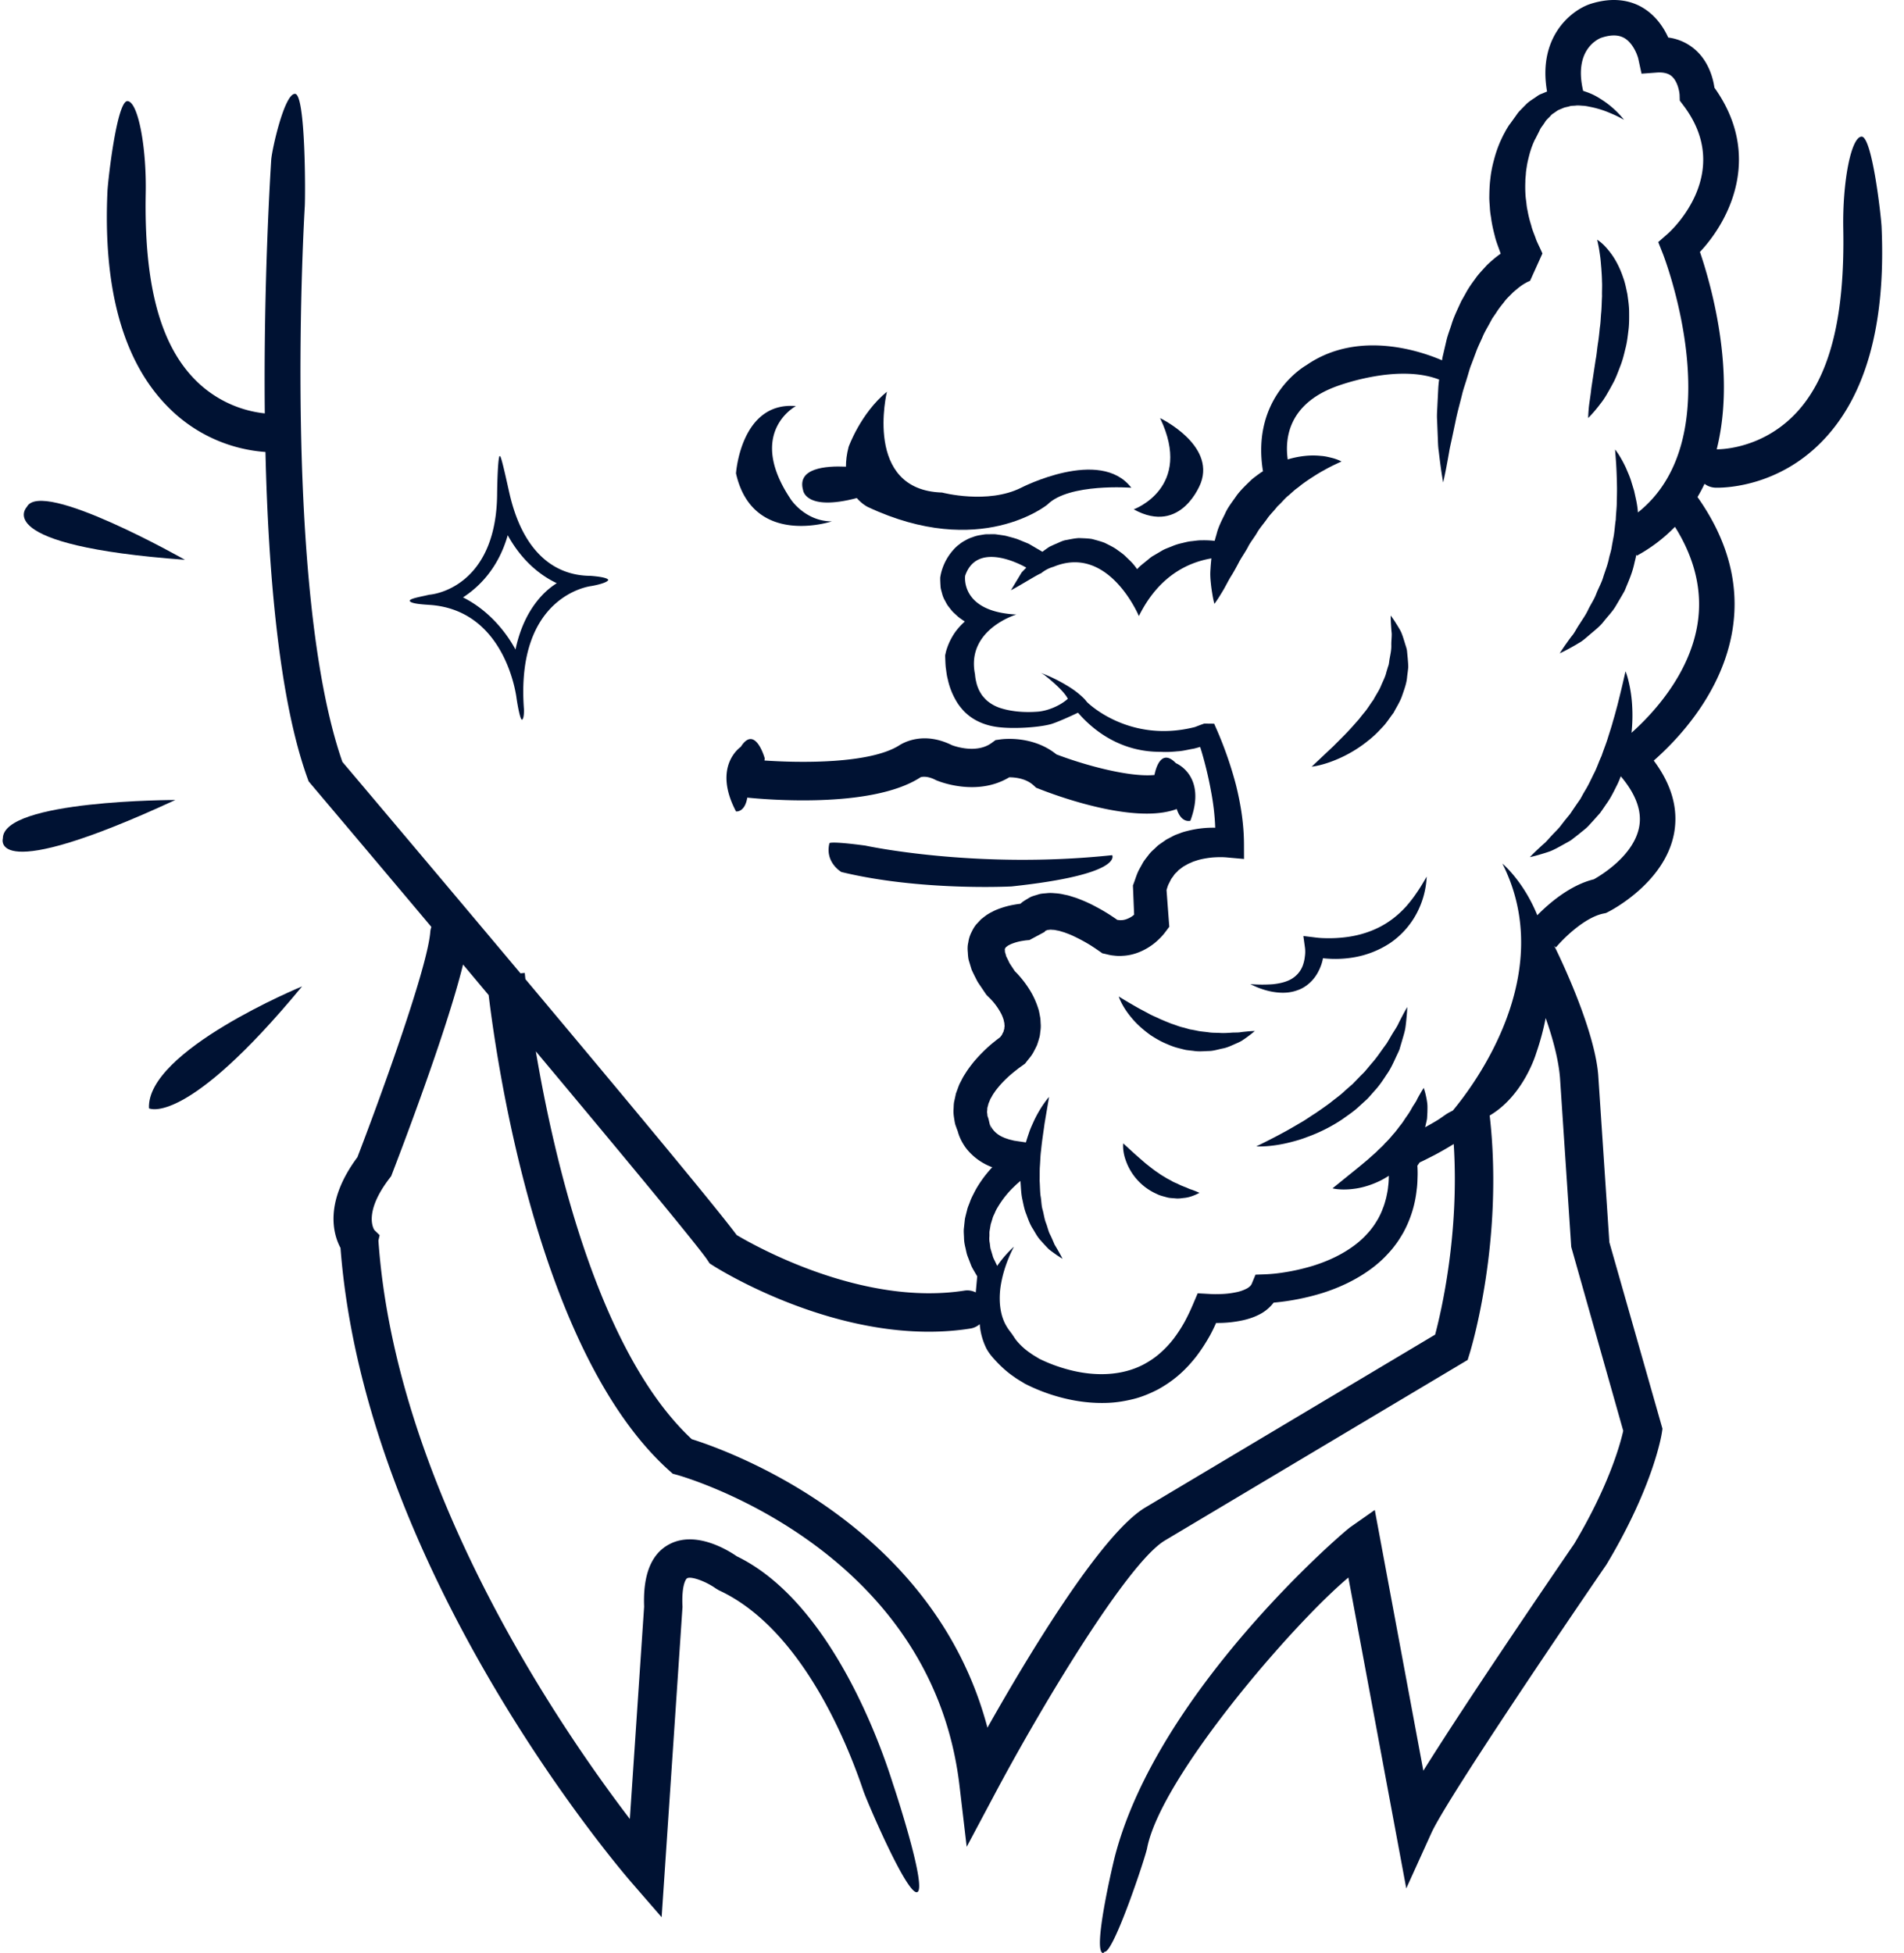 <svg width="78" height="80" viewBox="0 0 78 80" xmlns="http://www.w3.org/2000/svg">
    <g fill="none" fill-rule="evenodd">
        <path d="M77.105 80V0H4.377v80h72.728z"/>
        <path d="M70.263 19.977h.093c.461 0 2.494-.102 4.225-1.834 1.843-1.842 2.683-4.82 2.5-8.852-.02-.434-.387-3.706-.819-3.695-.434.019-.785 1.869-.75 3.767.068 3.575-.525 6.15-2.04 7.665-1.416 1.416-3.119 1.376-3.135 1.376l-.01.001c.26-1.033.35-2.198.262-3.485-.14-2.014-.672-3.789-.949-4.6 1.235-1.311 2.565-3.968.594-6.728-.052-.368-.224-1.05-.77-1.542a2.081 2.081 0 0 0-1.123-.513c-.18-.398-.51-.916-1.082-1.244-.418-.239-1.126-.454-2.131-.124-.809.283-2.135 1.384-1.751 3.58l-.226.094c-.126.042-.216.129-.327.197-.106.07-.216.142-.3.23-.088.086-.173.175-.261.265-.09.09-.145.19-.22.287l-.21.292.031-.051c-.101.149-.161.25-.226.375-.068.118-.12.238-.177.359a5.021 5.021 0 0 0-.257.748c-.07.254-.122.513-.15.776-.033.26-.04.524-.043.787.002.131.014.262.023.394.006.132.022.26.046.39.032.26.089.515.155.766.058.255.162.488.242.733-.21.147-.397.309-.573.48-.164.184-.343.36-.477.56-.144.192-.282.39-.391.598l-.173.306-.145.315c-.096.211-.19.422-.255.64-.067.214-.153.427-.205.644l-.152.652c-.015.057-.022.115-.032.173-.772-.335-3.408-1.292-5.562.203 0 0-2.276 1.262-1.772 4.343-.03.02-.063.034-.09.055a7.152 7.152 0 0 0-.362.271c-.215.21-.446.42-.627.666-.17.25-.368.488-.482.76-.13.263-.265.522-.332.79-.03.104-.06.206-.087.307a3.977 3.977 0 0 0-.52-.023c-.137-.003-.272.02-.408.035-.138.011-.272.047-.408.08a2.264 2.264 0 0 0-.402.126c-.13.055-.267.099-.391.166l-.37.218c-.126.067-.225.169-.34.256-.108.091-.227.177-.318.282l-.017.02c-.043-.054-.08-.112-.125-.163-.097-.127-.227-.239-.343-.354-.116-.117-.266-.212-.402-.313-.144-.095-.308-.171-.464-.25-.166-.063-.345-.109-.517-.156-.178-.028-.36-.03-.536-.038-.177.01-.349.048-.517.08-.171.024-.31.115-.463.171l-.22.102c-.067.041-.129.088-.193.132l-.102.076-.543-.317-.023-.012-.022-.01-.435-.178c-.15-.051-.312-.09-.47-.134-.081-.018-.17-.028-.254-.042-.088-.008-.168-.03-.262-.026l-.277.001c-.093.004-.192.025-.288.04a1.423 1.423 0 0 0-.291.082c-.098.03-.194.072-.286.127a1.373 1.373 0 0 0-.266.175 1.397 1.397 0 0 0-.231.215 2.22 2.22 0 0 0-.454.782 1.961 1.961 0 0 0-.08.324l-.001.007c-.004.017-.004.034-.004.052 0 .102.005.203.012.306 0 .102.035.205.062.306.026.105.062.201.115.292.049.089.094.188.157.26.06.077.12.159.185.225l.202.187c.091.07.183.135.276.194a2.786 2.786 0 0 0-.4.442 2.805 2.805 0 0 0-.23.4c-.03.071-.062.142-.087.217-.03.08-.048.14-.075.262l-.008.032c-.006.026-.009.053-.006.081.007.152.009.303.025.456.025.156.035.306.079.463a2.958 2.958 0 0 0 .357.915c.085.148.195.283.312.41.124.124.258.232.405.32.293.176.609.273.915.318.615.093 1.709.035 2.245-.113.262-.08.743-.296 1.104-.467.548.637 1.666 1.61 3.374 1.603l-.005-.002.007.001c.23.015.458.004.687-.019.23-.01.449-.073.675-.109.09-.021.177-.046.266-.072l.053.171a15.394 15.394 0 0 1 .387 1.615c.098.509.16 1.021.177 1.523a4.217 4.217 0 0 0-1.116.126c-.1.025-.2.05-.3.089-.097.04-.197.066-.294.118l-.287.15-.272.189c-.092.06-.167.145-.25.22a1.455 1.455 0 0 0-.227.245c-.068.088-.14.176-.2.269l-.16.287c-.107.194-.16.398-.237.599l-.028.074.006.144.043 1.052-.06.05a.993.993 0 0 1-.251.132.649.649 0 0 1-.237.043c-.039.002-.079-.004-.12-.009-.008 0-.017-.002-.025-.005l-.082-.058-.21-.14a8.289 8.289 0 0 0-.435-.26c-.15-.08-.299-.163-.459-.235-.154-.075-.325-.14-.492-.204l-.267-.084c-.088-.028-.192-.044-.286-.066a1.925 1.925 0 0 0-.308-.041c-.107-.009-.212-.018-.336-.004-.122.014-.232.01-.364.054-.126.043-.253.064-.374.14-.118.072-.247.14-.344.234l-.005.005a4.581 4.581 0 0 0-.263.04 3.465 3.465 0 0 0-.588.156c-.1.036-.199.075-.303.132-.103.05-.205.109-.31.19l-.151.117-.145.156c-.1.1-.177.227-.243.366a1.296 1.296 0 0 0-.135.426c-.037.15-.032.284-.02.413.007.134.018.27.054.371l.1.33c.042.097.088.185.132.277.048.088.09.187.142.265l.313.463.021.03.08.081.093.09c.034.04.072.076.104.116a2.617 2.617 0 0 1 .332.494c.042.082.07.163.096.24l.023.111c.014.038.005.068.012.102a.22.22 0 0 1-.003.095c-.007.03.003.063-.014.092a.6.6 0 0 0-.023.088c-.015.028-.033.058-.047.089-.015.047-.057.093-.094.14l-.124.093-.208.167a6.295 6.295 0 0 0-.76.764c-.115.147-.229.292-.33.459-.053.079-.103.161-.147.253-.044.09-.095.172-.13.271l-.108.294-.07.321c-.025.104-.021.224-.029.335-.009.113.004.229.021.343.02.114.03.231.073.335.025.076.053.148.08.221.022.085.04.13.063.193a2.121 2.121 0 0 0 .333.565 2.435 2.435 0 0 0 .985.698l.033.01a5.016 5.016 0 0 0-.377.453c-.14.195-.273.397-.38.618-.056.109-.113.217-.154.336-.04.118-.098.229-.123.353-.031.123-.064.243-.089.368l-.041.379c-.014.127.002.256.005.383.002.128.021.253.051.375.03.123.048.25.09.366l.134.346c.04.118.107.218.166.323l.1.17-.06.658c-.14-.07-.3-.1-.467-.073-4.156.649-8.542-1.81-9.328-2.277-.827-1.12-4.827-5.92-8.653-10.48a8.09 8.09 0 0 1-.027-.256l-.175.017c-3.423-4.078-6.659-7.908-7.297-8.662-2.467-7.09-1.554-22.562-1.541-22.738.027-.433.039-4.595-.394-4.624-.433-.036-.95 2.27-.98 2.704-.023.37-.32 4.977-.263 10.384a4.714 4.714 0 0 1-2.837-1.36c-1.516-1.516-2.109-4.091-2.041-7.665.036-1.899-.316-3.748-.748-3.767-.434-.011-.801 3.261-.82 3.696-.184 4.031.657 7.008 2.499 8.851a6.225 6.225 0 0 0 3.974 1.826c.114 4.868.546 10.102 1.721 13.36l.048.132.091.108c1.216 1.437 2.996 3.546 4.937 5.854a.774.774 0 0 0-.045.204c-.118 1.522-2.157 7.078-2.985 9.228-1.388 1.867-.98 3.182-.693 3.716 1.017 13.288 11.463 25.463 11.908 25.977l1.248 1.438.851-12.66.004-.045-.002-.044c-.038-.821.129-1.102.191-1.135.166-.09.761.123 1.178.42l.13.077c3.026 1.4 4.96 5.389 5.913 8.214.14.412 1.792 4.285 2.203 4.146.41-.14-.84-3.99-.98-4.4-.148-.44-2.184-7.31-6.41-9.357-.383-.265-1.703-1.07-2.78-.484-.725.391-1.067 1.247-1.016 2.544l-.585 8.7c-2.834-3.708-9.593-13.533-10.3-23.693l.05-.221-.216-.21c-.019-.029-.466-.701.62-2.117l.069-.09.04-.105c.258-.668 2.223-5.78 2.904-8.563l1.049 1.252c.376 3.104 2.109 14.733 7.4 19.479l.14.125.18.05c.104.027 10.417 2.903 11.57 12.738l.294 2.495 1.18-2.216c1.863-3.5 5.394-9.401 6.934-10.328l12.408-7.398.089-.288c.057-.188 1.397-4.6.814-9.724 1.401-.826 1.903-2.547 1.903-2.547.175-.507.302-.99.39-1.446.276.78.523 1.672.587 2.44l.461 6.935 2.13 7.532c-.113.509-.572 2.224-2.007 4.627-.33.482-4.186 6.102-6.182 9.297L56.32 61.85l-1 .702c-.368.26-7.92 6.77-9.653 13.512-.107.42-.91 3.861-.483 3.934.045.009.03-.051.075-.051.376 0 1.66-3.859 1.733-4.24.561-2.912 5.957-9.17 8.246-11.089l2.372 12.733 1.03-2.272c.607-1.338 5.374-8.376 7.158-10.974l.026-.041c1.904-3.178 2.244-5.283 2.256-5.371l.026-.17-2.176-7.637-.457-6.864c-.165-1.978-1.706-5.087-1.771-5.219-.012-.021-.027-.04-.04-.061l.08.065c.274-.333 1.161-1.23 1.952-1.388l.095-.02.087-.043c.096-.048 2.348-1.199 2.71-3.252.173-.985-.109-1.976-.837-2.949.98-.86 2.822-2.784 3.23-5.385.288-1.843-.2-3.66-1.438-5.41.103-.175.2-.354.287-.541.122.091.27.148.435.157M58.792 54.668l-11.88 7.085c-1.815 1.09-4.84 6.141-6.46 9.014-2.223-8.403-10.717-11.38-12.113-11.817-3.814-3.556-5.635-11.439-6.388-15.886 3.53 4.219 6.652 7.983 7.03 8.55l.09.137.141.09c.193.123 4.305 2.708 8.839 2.708.561 0 1.13-.04 1.698-.13a.77.77 0 0 0 .387-.18 2.702 2.702 0 0 0 .277 1.004c.09.166.21.315.334.448.247.273.513.516.802.71.142.106.291.184.437.277a7.431 7.431 0 0 0 1.426.55c.642.175 1.32.266 2.01.233.344-.016.69-.074 1.03-.16.34-.086.669-.226.984-.387.309-.17.602-.37.865-.6.265-.23.498-.487.71-.757.206-.272.39-.557.554-.85.094-.17.176-.344.255-.518a4.875 4.875 0 0 0 1.078-.105c.258-.057.525-.141.797-.298a1.71 1.71 0 0 0 .48-.428 9.842 9.842 0 0 0 1.97-.385c.743-.233 1.472-.573 2.12-1.072a4.89 4.89 0 0 0 .463-.408c.144-.15.287-.301.41-.47.13-.163.239-.345.345-.524a4.677 4.677 0 0 0 .554-1.772c.03-.203.032-.405.038-.607a4.612 4.612 0 0 0-.01-.373l.095-.134c.08-.036.158-.073.236-.112l.374-.19c.246-.131.49-.27.727-.416l.057-.033c.235 3.672-.51 6.863-.762 7.806m10.753-29.132c-.326 2.103-1.871 3.734-2.708 4.48.041-.387.046-.751.028-1.072a5.491 5.491 0 0 0-.153-1.059c-.06-.25-.12-.387-.12-.387l-.09.391c-.055.246-.141.593-.242.998-.055.2-.11.42-.18.645-.059.229-.14.462-.214.704-.072.235-.17.469-.25.71l-.005.002.003.003-.006.017c-.113.236-.19.493-.316.726-.116.237-.225.478-.362.696a9.924 9.924 0 0 0-.188.337 28.107 28.107 0 0 0-.419.612 33 33 0 0 1-.222.271l-.208.269c-.07.084-.146.156-.215.23-.144.144-.267.296-.389.416-.128.108-.237.214-.33.3a6.48 6.48 0 0 0-.285.284s.142-.028.388-.1c.124-.038.277-.08.449-.143.168-.068.346-.167.543-.277.097-.056.204-.109.307-.175l.298-.231c.101-.083.207-.167.312-.254.103-.091.192-.2.29-.304l.29-.325c.085-.119.17-.242.253-.366.18-.244.31-.519.446-.79.058-.113.103-.23.148-.347.61.723.869 1.412.757 2.05-.203 1.174-1.539 1.99-1.86 2.17-.982.24-1.848.995-2.317 1.472-.571-1.407-1.43-2.116-1.43-2.116 2.279 4.51-1.156 9.068-2.03 10.116-.11.058-.22.11-.32.184-.103.07-.206.148-.315.214-.164.1-.333.194-.501.288l.027-.11c.018-.089.042-.172.052-.254l.014-.243c.003-.156.01-.295-.012-.419-.015-.124-.041-.23-.06-.319-.041-.172-.078-.267-.078-.267s-.063.09-.147.24c-.042.074-.096.163-.142.263-.05.1-.133.205-.196.32a2.83 2.83 0 0 1-.225.356c-.084.119-.157.25-.26.367-.092.123-.184.25-.294.367a3.769 3.769 0 0 1-.325.356c-.101.127-.235.226-.344.346l-.362.322c-.243.206-.482.402-.695.572l-.746.603s.101.03.279.041c.177.015.431.01.73-.04.298-.052.638-.158.98-.33.106-.055.212-.118.318-.184-.005.144-.007.29-.028.43-.012.16-.048.313-.08.467-.04.15-.08.303-.14.444-.05.146-.12.283-.192.42-.08.13-.157.264-.255.384-.089.125-.198.237-.305.35-.11.11-.228.215-.354.312-.504.39-1.106.677-1.747.877a8.71 8.71 0 0 1-1.489.314 6.678 6.678 0 0 1-.486.038l-.387.014-.153.37c-.022.056-.069.117-.183.187a1.585 1.585 0 0 1-.45.161 3.49 3.49 0 0 1-.567.073 5.875 5.875 0 0 1-.299.007l-.147-.003-.137-.008-.432-.024-.167.392a8.483 8.483 0 0 1-.365.77 5.888 5.888 0 0 1-.452.697 4.18 4.18 0 0 1-.553.589c-.199.177-.418.324-.648.45-.923.5-2.076.516-3.16.215a6.387 6.387 0 0 1-1.156-.438c-.112-.074-.238-.137-.342-.218a2.616 2.616 0 0 1-.574-.515c-.079-.097-.136-.2-.208-.298-.071-.094-.147-.19-.206-.294-.252-.418-.321-.97-.255-1.543.075-.575.27-1.164.558-1.716a4.595 4.595 0 0 0-.686.787l-.082-.174c-.04-.084-.088-.165-.106-.253l-.077-.254c-.025-.086-.025-.174-.04-.26a.881.881 0 0 1-.014-.255c.007-.084-.006-.17.011-.255l.043-.252.076-.247c.019-.085.07-.162.102-.243.031-.081.077-.16.124-.236a3.906 3.906 0 0 1 .696-.856c.064-.065.137-.124.207-.185l.013-.01v.004c.02.238.024.476.069.707.051.231.089.46.178.67.076.211.151.415.267.588.106.176.194.348.323.476.116.135.227.252.326.352.111.09.215.16.297.22.166.114.264.17.264.17s-.052-.106-.149-.277c-.049-.085-.106-.188-.175-.299-.053-.124-.11-.26-.178-.402-.078-.138-.108-.313-.172-.477-.068-.165-.089-.356-.138-.54-.059-.182-.05-.39-.089-.586-.024-.2-.022-.408-.037-.614.007-.208-.004-.417.013-.624.015-.204.017-.41.045-.609.037-.399.1-.77.142-1.098l.187-1.103s-.317.344-.614.968c-.07.158-.153.326-.213.515a9.09 9.09 0 0 0-.123.38l-.253-.037-.24-.036c-.074-.022-.15-.035-.221-.057-.067-.026-.142-.043-.2-.074a1.031 1.031 0 0 1-.179-.092.99.99 0 0 1-.26-.234.71.71 0 0 1-.085-.136c-.01-.021-.02-.045-.026-.065-.006-.011-.014-.058-.006-.015l.058.296-.11-.47a1.402 1.402 0 0 0-.038-.129c-.023-.042-.015-.087-.022-.129a.326.326 0 0 1-.003-.13c.008-.046-.002-.088.015-.137.015-.048.026-.096.037-.143l.063-.151c.016-.049.055-.102.081-.153a1.1 1.1 0 0 1 .097-.153c.066-.103.153-.204.237-.304a4.74 4.74 0 0 1 .597-.562l.165-.13.153-.109.107-.078.034-.044c.11-.148.236-.274.323-.451.047-.087.09-.172.132-.263a4.45 4.45 0 0 0 .089-.286c.034-.095.036-.197.051-.296.014-.1.018-.2.01-.295-.006-.097-.005-.198-.026-.288-.017-.091-.033-.185-.056-.273a3.363 3.363 0 0 0-.431-.921 3.835 3.835 0 0 0-.285-.383c-.05-.063-.104-.12-.157-.18l-.107-.109-.196-.297c-.037-.057-.052-.108-.081-.161l-.077-.155a1.18 1.18 0 0 0-.035-.13c-.021-.048-.011-.074-.014-.1-.005-.03-.01-.057.002-.06.003-.01-.005-.028.008-.028.002-.007.002-.02.02-.03a.065.065 0 0 0 .016-.024.276.276 0 0 0 .04-.027.338.338 0 0 1 .096-.06c.034-.022.084-.041.134-.06a2.04 2.04 0 0 1 .335-.094c.06-.012.124-.02.185-.03.058-.007.134-.013.167-.015l.603-.323a.067.067 0 0 0 .037-.039c.01-.016.03-.009.035-.024.005-.017.04-.006.056-.02.013-.017.061-.007.091-.015.03-.009.078-.002.124.001a.655.655 0 0 1 .148.018c.055.014.105.016.164.036l.173.052c.12.045.238.086.361.145a6.878 6.878 0 0 1 .723.39l.176.115.16.11.139.097.094.02c.117.026.23.06.35.07.12.015.241.024.364.014a2.07 2.07 0 0 0 .705-.155 2.492 2.492 0 0 0 .834-.558c.039-.037.078-.078.114-.12a1.91 1.91 0 0 0 .124-.152l.156-.207-.02-.253-.093-1.25c.029-.094.054-.19.099-.27l.083-.166c.03-.053.071-.098.105-.149a.581.581 0 0 1 .116-.136c.047-.04.078-.095.132-.126l.148-.113.167-.093c.053-.035.12-.054.179-.083.059-.03.125-.049.19-.07.13-.045.27-.074.413-.097a3.13 3.13 0 0 1 .436-.042c.074-.005.147-.003.22-.003.07.003.154.008.198.013l.688.061-.002-.629c-.005-.834-.137-1.631-.327-2.4a15.584 15.584 0 0 0-.776-2.242l-.118-.269-.266-.003h-.147l-.08.028c-.1.036-.197.074-.296.112-2.702.686-4.402-1.007-4.402-1.007v.003c-.046-.054-.09-.112-.139-.162a3.347 3.347 0 0 0-.546-.438 6.39 6.39 0 0 0-1.144-.585l-.029-.018s.014.009.019.014l-.065-.029c.049.028.094.06.141.09.226.177.81.66.958.975-.32.29-.859.512-1.282.53-.52.036-1.038-.01-1.475-.15a1.607 1.607 0 0 1-.558-.309c-.075-.068-.137-.142-.198-.215-.051-.081-.104-.161-.143-.254a1.471 1.471 0 0 1-.095-.289 1.836 1.836 0 0 1-.051-.32c-.371-1.833 1.696-2.446 1.696-2.446-2.32-.112-2.099-1.588-2.099-1.588.515-1.513 2.504-.332 2.504-.332l-.188.195-.44.73c.261-.125 1.173-.696 1.225-.686.17-.14.347-.226.52-.274 2.26-.94 3.496 2.019 3.496 2.019.798-1.615 1.976-2.193 2.97-2.363-.015.15-.029.298-.036.435-.02.213-.004.411.015.587.016.175.042.328.062.452.04.248.083.389.083.389s.094-.122.224-.334c.064-.105.146-.232.223-.378.08-.145.162-.31.271-.478.102-.17.204-.354.303-.547.106-.192.239-.378.348-.58.101-.208.254-.385.372-.587.116-.205.273-.375.407-.565.13-.194.298-.343.435-.527.168-.144.302-.33.472-.459l.24-.214c.084-.064.168-.123.247-.191.161-.124.327-.235.484-.336.158-.102.309-.195.45-.27.14-.08.267-.145.375-.2l.258-.122c.064-.027.097-.044.097-.044s-.13-.077-.38-.144c-.124-.029-.28-.073-.46-.084a3.068 3.068 0 0 0-.61-.004 3.726 3.726 0 0 0-.72.138c-.01.004-.022.01-.032.012-.12-.835.01-2.24 1.936-2.973 0 0 2.503-.982 4.266-.3-.015.115-.028.229-.035.346l-.033.653c-.007.218-.031.432-.016.65l.026.647c.011.215.009.43.043.644.05.428.105.854.18 1.275.097-.421.173-.84.246-1.255.034-.208.086-.413.128-.619l.13-.614c.081-.407.198-.805.293-1.204.055-.199.123-.39.18-.585.062-.194.108-.392.186-.577l.21-.562c.072-.184.16-.359.238-.538.073-.182.174-.347.265-.514l.137-.252.158-.23c.099-.162.214-.302.327-.443.106-.15.24-.26.358-.388.13-.11.256-.222.389-.31.065-.044.131-.079.194-.115.05-.025.153-.065.123-.057l.505-1.117c-.082-.192-.18-.376-.258-.567-.063-.196-.156-.384-.2-.582a4.463 4.463 0 0 1-.148-.59c-.022-.1-.04-.2-.048-.3-.01-.1-.028-.2-.036-.3a5.089 5.089 0 0 1-.01-.603c-.002-.1.012-.2.02-.3.004-.101.02-.2.036-.3.028-.2.08-.393.131-.586.03-.094.058-.192.095-.281.03-.088.08-.19.1-.239l.03-.051.12-.237c.042-.076.075-.167.124-.234.05-.068.1-.135.146-.208.044-.078.105-.13.16-.187.06-.052.109-.133.178-.167l.198-.137.223-.094c.076-.031.16-.038.243-.064.081-.03.173-.019.26-.031.09-.012.182 0 .276.006.094.002.187.02.282.04a3.984 3.984 0 0 1 .86.264c.19.076.377.17.561.273a3.746 3.746 0 0 0-.964-.857 2.544 2.544 0 0 0-.61-.295c-.032-.013-.066-.023-.101-.034-.389-1.64.562-2.105.74-2.174.393-.13.698-.127.939.006.356.2.539.684.579.849l.134.615.627-.046c.403-.028.562.11.614.155.24.215.31.626.318.76l.007.233.14.186c2.12 2.781-.522 5.172-.633 5.27l-.389.34.19.479c.032.077 2.9 7.477-1.022 10.595a3.702 3.702 0 0 0-.075-.516l-.082-.373-.105-.342c-.06-.218-.153-.409-.222-.578a4.693 4.693 0 0 0-.22-.423c-.132-.23-.232-.345-.232-.345l.031.408c.02.256.038.618.045 1.043.007.21 0 .44-.007.679.005.238-.034.487-.04.743-.042.252-.048.516-.105.775-.023.131-.05.263-.07.395-.024.13-.067.258-.098.387-.05.265-.15.513-.232.764-.07.256-.204.48-.295.718-.089.24-.233.44-.334.655-.1.217-.236.396-.346.577-.12.17-.203.358-.317.49-.107.135-.194.265-.27.369-.148.212-.228.345-.228.345s.137-.06.367-.185c.114-.064.257-.139.414-.238.167-.087.313-.232.49-.378.173-.15.376-.302.536-.512.163-.208.369-.41.51-.664l.226-.383.113-.198.087-.212c.12-.284.237-.575.305-.883.029-.129.064-.257.089-.386l.022.039a6.539 6.539 0 0 0 1.56-1.182c.819 1.307 1.132 2.635.928 3.957" fill="#001233"/>
        <path d="M65.297 16.87c.07-.085.159-.186.248-.308a3.08 3.08 0 0 0 .287-.422c.095-.16.193-.338.292-.527.095-.192.173-.406.257-.625.087-.217.146-.455.203-.697.066-.24.095-.492.126-.745.034-.25.032-.509.03-.761 0-.251-.04-.5-.072-.738-.052-.239-.094-.467-.173-.677a3.881 3.881 0 0 0-.243-.576 3.116 3.116 0 0 0-.548-.754c-.162-.158-.274-.221-.274-.221s.03.127.07.333c.018.104.036.23.056.371.02.14.029.301.045.47.011.17.025.351.027.543.013.188-.006.394.002.598-.014.207-.013.419-.031.635-.024.217-.023.435-.06.656-.022.221-.043.44-.08.66-.033.217-.048.436-.09.645l-.178 1.175c-.037.357-.096.652-.11.87-.019.217-.019.348-.019.348s.092-.087.235-.254M48.774 48.716c-.072-.021-.15-.068-.233-.095-.084-.034-.173-.066-.261-.113-.088-.046-.183-.074-.273-.13-.09-.054-.186-.094-.275-.154-.091-.054-.185-.107-.27-.173-.183-.116-.351-.256-.52-.388a35.91 35.91 0 0 1-.452-.394l-.476-.435s-.039.288.097.675a2.348 2.348 0 0 0 1.28 1.398c.123.065.26.094.388.13.125.04.257.038.374.05.12.013.233-.003.336-.017.206-.016.369-.083.479-.128.11-.048.169-.083.169-.083s-.065-.031-.174-.074c-.053-.02-.118-.048-.19-.069M57.263 41.98c-.076.148-.19.303-.288.479l-.16.27-.196.27c-.133.188-.268.383-.435.567l-.24.287c-.08.097-.18.182-.266.276l-.27.278-.297.258c-.185.186-.407.332-.606.498-.208.155-.419.302-.624.442-.213.13-.41.278-.612.388-.199.118-.39.229-.569.329a25.548 25.548 0 0 1-1.235.635s.58.043 1.415-.174c.208-.054.433-.116.663-.207a6.635 6.635 0 0 0 1.444-.727c.234-.168.48-.328.692-.531l.325-.296c.102-.103.195-.217.292-.325.199-.211.358-.449.507-.68.162-.223.27-.469.376-.696.052-.114.107-.222.152-.331.032-.113.065-.223.096-.328.06-.21.122-.397.148-.571.025-.175.038-.328.05-.452.023-.25.025-.39.025-.39s-.075.125-.19.342c-.056.11-.127.239-.197.39M57.612 37.12c-.315.35-.672.632-1.067.838-.395.206-.822.34-1.268.41a5.532 5.532 0 0 1-1.02.06 3.41 3.41 0 0 1-.323-.022l-.54-.066.067.484a1.345 1.345 0 0 1-.006.359 1.55 1.55 0 0 1-.083.362c-.084.227-.232.409-.446.543-.215.132-.497.198-.79.228a6.048 6.048 0 0 1-.915-.006c.28.142.58.254.9.313.32.056.671.069 1.02-.058.35-.113.662-.394.842-.724.091-.166.16-.34.2-.519.006-.023.009-.049.014-.072a4.558 4.558 0 0 0 1.217-.028 3.89 3.89 0 0 0 1.535-.594 3.4 3.4 0 0 0 1.087-1.216 3.55 3.55 0 0 0 .41-1.505c-.131.223-.257.443-.396.641a5.453 5.453 0 0 1-.438.572M50.818 42.281c-.114.02-.251.007-.389.02-.14.008-.287.02-.443.01-.156-.012-.317 0-.483-.028-.164-.023-.332-.03-.5-.072-.085-.015-.17-.034-.254-.046l-.252-.072c-.172-.034-.334-.107-.499-.158-.163-.062-.322-.13-.477-.196-.15-.076-.309-.134-.447-.212-.141-.077-.275-.147-.4-.213a26.078 26.078 0 0 1-.844-.496s.127.404.528.875c.195.24.465.484.784.713.164.106.34.212.528.3.191.084.384.17.594.222.102.026.205.054.31.078.105.016.211.026.315.038.208.036.417.014.617.007.199 0 .386-.064.562-.1.178-.03.334-.102.478-.166.141-.064.273-.113.377-.19.105-.068.193-.135.264-.188.143-.108.217-.176.217-.176s-.108 0-.28.016c-.087.01-.192.017-.306.034M54.942 31.028a5.256 5.256 0 0 0 1.11-.693c.192-.148.375-.324.55-.516.185-.18.325-.413.487-.622.124-.24.275-.465.358-.722.088-.254.18-.501.198-.76.016-.128.034-.252.045-.372.003-.122-.011-.243-.019-.36l-.032-.332c-.015-.107-.057-.206-.083-.3-.059-.19-.108-.361-.178-.503-.076-.14-.151-.255-.21-.35a3.404 3.404 0 0 0-.197-.285s0 .131.012.347c.008.108.013.238.03.38.006.144-.018.308-.016.478.008.172-.029.352-.064.538-.02.094-.023.19-.047.285-.033.093-.06.19-.09.285-.042.197-.146.381-.225.576-.08.193-.21.374-.308.565-.134.174-.24.368-.385.533a9.23 9.23 0 0 0-.205.258 48.58 48.58 0 0 1-.216.243c-.28.323-.578.605-.83.861l-.892.841s.128-.01.344-.065c.216-.052.517-.15.863-.31M17.58 24.776c3.154.197 3.576 3.782 3.582 3.833.034.232.153.929.23.867.066-.05.076-.262.072-.425-.35-4.676 2.726-5.042 2.755-5.045 0 0 .584-.098.69-.232.043-.055-.115-.14-.71-.186-.62-.008-2.57-.125-3.322-3.35-.09-.388-.339-1.569-.395-1.557l-.022.007c-.082.21-.096 1.585-.095 1.587-.046 3.429-2.17 4.031-2.787 4.087-.3.074-.803.153-.79.247.017.125.6.153.791.167m3.221-2.853c.355.647.981 1.477 2.008 1.965a3.16 3.16 0 0 0-.57.464c-.55.572-.924 1.328-1.12 2.254-.225-.42-.9-1.511-2.15-2.136.65-.421 1.446-1.19 1.832-2.547M30.614 32.671c.697.072 5.025.46 7.041-.797l.057-.037c.001-.002.228-.086.603.104l.046.022c.07.03 1.64.686 2.984-.124.234 0 .681.042.995.329l.106.098.136.053c.512.202 2.661 1.008 4.4 1.008.45 0 .868-.057 1.225-.189.192.598.558.481.558.481.688-1.849-.59-2.357-.59-2.357-.598-.619-.823.188-.881.482-.995.099-2.811-.383-4.016-.844-.956-.772-2.158-.634-2.297-.613l-.196.027-.16.117c-.615.452-1.51.137-1.632.09-1.143-.565-1.963-.118-2.177.024-1.197.736-3.985.712-5.499.606.002-.03.011-.061.011-.091 0 0-.392-1.4-.981-.467 0 0-1.178.778-.195 2.644 0 0 .36.054.462-.566M35.451 34.637c-1.472-.197-1.472-.098-1.472-.098-.196.787.491 1.18.491 1.18 3.238.787 6.969.59 6.969.59 4.613-.492 4.122-1.28 4.122-1.28-5.594.592-10.11-.392-10.11-.392M34.077 21.356c-1.079 0-1.668-.884-1.668-.884-1.864-2.756.196-3.838.196-3.838-2.257-.197-2.454 2.756-2.454 2.756.688 3.048 3.926 1.966 3.926 1.966" fill="#001233"/>
        <path d="M35.1 20.401c.224.259.45.365.45.365 4.613 2.164 7.361-.099 7.361-.099.883-.885 3.435-.688 3.435-.688-1.276-1.673-4.515 0-4.515 0-1.374.688-3.238.196-3.238.196-3.24-.098-2.259-4.13-2.259-4.13-1.079.884-1.57 2.261-1.57 2.261-.08.304-.109.57-.108.809-.842-.038-2.013.061-1.757.962 0 0 .088.878 2.201.324M49.193 19.782c.589-1.574-1.668-2.655-1.668-2.655 1.373 2.853-1.08 3.737-1.08 3.737 1.962 1.082 2.748-1.082 2.748-1.082M7.576 22.93s-5.89-3.343-6.477-2.163c0 0-1.572 1.574 6.477 2.163" fill="#001233"/>
        <path d="M.106 32.768v2.119h7.077v-2.12H.106z"/>
        <path d="M.117 34.342s-.59 1.967 7.066-1.574c0 0-7.066 0-7.066 1.574M6.103 45.398s1.49.796 6.273-4.995c0 0-6.386 2.63-6.273 4.995" fill="#001233"/>
    </g>
</svg>
